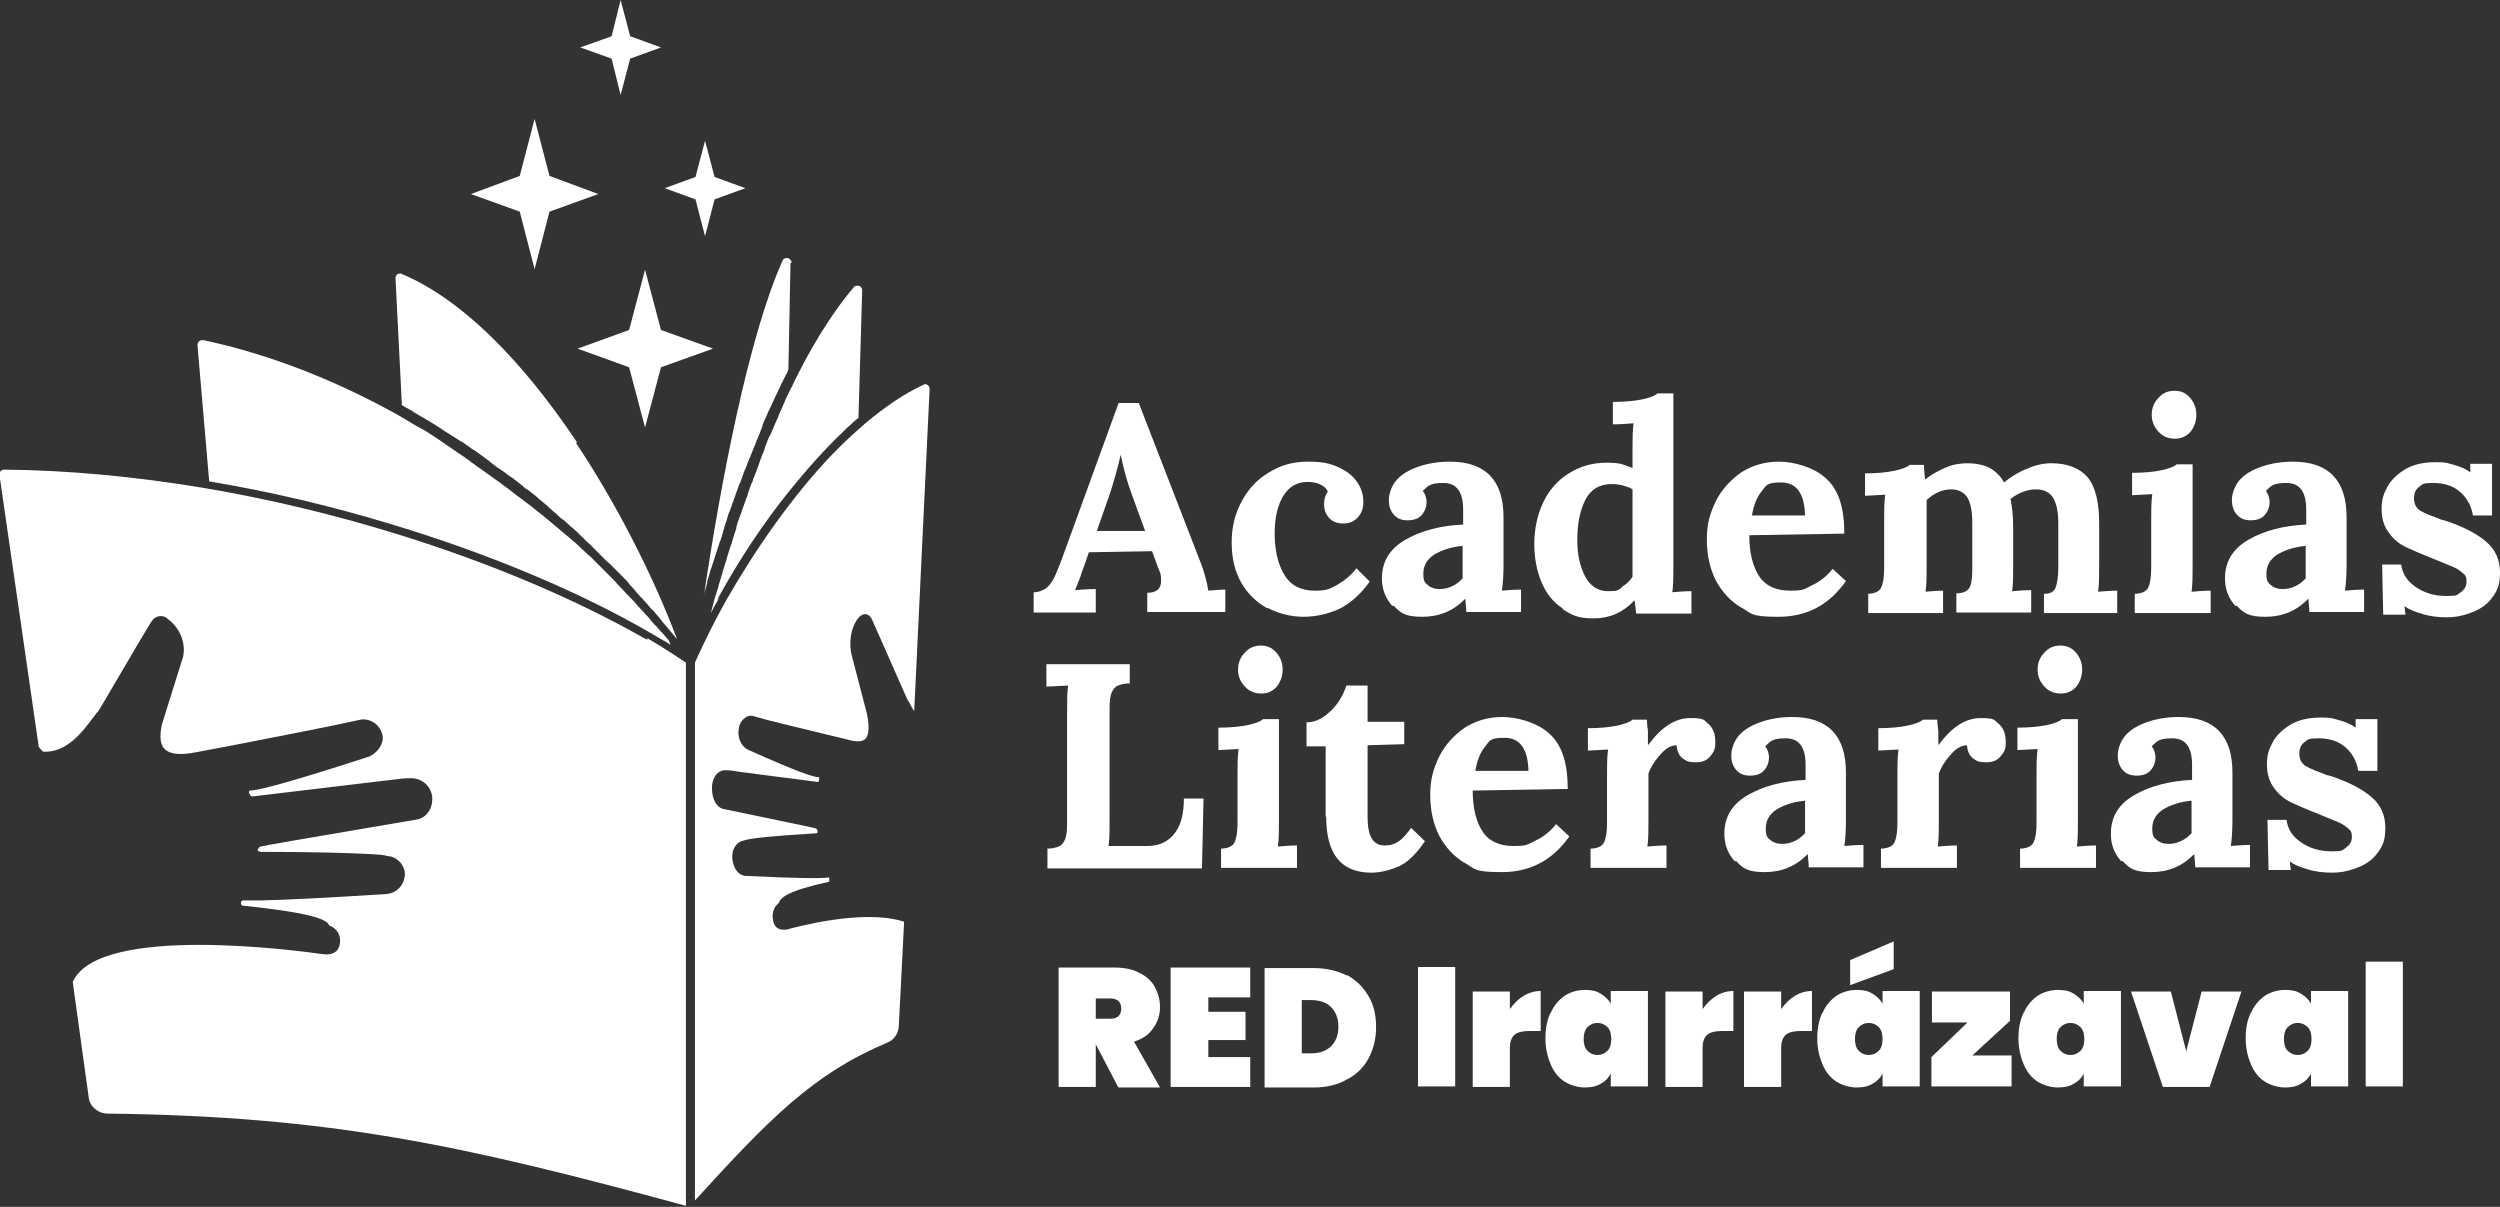 <svg width="116" height="56" viewBox="0 0 116 56" fill="none" xmlns="http://www.w3.org/2000/svg">
<rect x="0" y="0" width="116" height="56" fill="#333333" stroke="none"/>
<g clip-path="url(#clip0_8143_1488)">
<path d="M51.879 50.434L50.844 48.456V50.434H49.12V44.894H51.706C52.149 44.894 52.544 44.968 52.864 45.141C53.184 45.29 53.43 45.512 53.578 45.784C53.726 46.056 53.825 46.378 53.825 46.724C53.825 47.071 53.726 47.417 53.504 47.714C53.307 48.01 53.012 48.208 52.617 48.332L53.825 50.459H51.928L51.879 50.434ZM50.844 47.268H51.534C51.706 47.268 51.829 47.219 51.903 47.145C51.977 47.071 52.026 46.947 52.026 46.798C52.026 46.65 51.977 46.526 51.903 46.452C51.829 46.378 51.681 46.328 51.534 46.328H50.844V47.268Z" fill="white"/>
<path d="M56.066 46.254V46.947H57.791V48.258H56.066V49.049H58.012V50.434H54.317V44.894H58.012V46.279H56.066V46.254Z" fill="white"/>
<path d="M62.496 45.24C62.939 45.488 63.259 45.809 63.506 46.23C63.752 46.65 63.85 47.12 63.85 47.664C63.85 48.209 63.727 48.678 63.506 49.099C63.284 49.519 62.939 49.866 62.496 50.088C62.052 50.336 61.559 50.459 60.968 50.459H58.677V44.919H60.968C61.535 44.919 62.052 45.042 62.496 45.265V45.24ZM61.757 48.555C61.978 48.332 62.102 48.035 62.102 47.639C62.102 47.244 61.978 46.947 61.757 46.724C61.535 46.502 61.215 46.403 60.821 46.403H60.402V48.876H60.821C61.215 48.876 61.51 48.777 61.757 48.555Z" fill="white"/>
<path d="M67.521 44.869V50.41H65.796V44.869H67.521Z" fill="white"/>
<path d="M70.699 46.205C70.945 46.056 71.216 45.982 71.487 45.982V47.837H70.994C70.674 47.837 70.428 47.887 70.28 48.01C70.132 48.134 70.058 48.332 70.058 48.629V50.434H68.334V46.007H70.058V46.823C70.231 46.576 70.452 46.353 70.699 46.205Z" fill="white"/>
<path d="M71.955 46.996C72.103 46.65 72.325 46.403 72.595 46.205C72.866 46.032 73.187 45.933 73.531 45.933C73.876 45.933 74.073 45.982 74.27 46.106C74.468 46.23 74.64 46.378 74.739 46.576V45.982H76.463V50.41H74.739V49.816C74.64 50.014 74.468 50.187 74.27 50.286C74.073 50.41 73.827 50.459 73.531 50.459C73.236 50.459 72.866 50.36 72.595 50.187C72.325 50.014 72.103 49.742 71.955 49.396C71.807 49.05 71.709 48.654 71.709 48.184C71.709 47.714 71.782 47.318 71.955 46.972V46.996ZM74.591 47.664C74.468 47.541 74.32 47.466 74.123 47.466C73.926 47.466 73.778 47.541 73.655 47.664C73.531 47.788 73.482 47.986 73.482 48.209C73.482 48.431 73.531 48.629 73.655 48.753C73.778 48.876 73.926 48.95 74.123 48.95C74.32 48.95 74.468 48.876 74.591 48.753C74.714 48.629 74.763 48.431 74.763 48.209C74.763 47.986 74.714 47.788 74.591 47.664Z" fill="white"/>
<path d="M79.641 46.205C79.887 46.056 80.158 45.982 80.429 45.982V47.837H79.936C79.616 47.837 79.37 47.887 79.222 48.01C79.074 48.134 79 48.332 79 48.629V50.434H77.276V46.007H79V46.823C79.173 46.576 79.394 46.353 79.641 46.205Z" fill="white"/>
<path d="M83.287 46.205C83.533 46.056 83.804 45.982 84.075 45.982V47.837H83.582C83.262 47.837 83.016 47.887 82.868 48.01C82.72 48.134 82.646 48.332 82.646 48.629V50.434H80.922V46.007H82.646V46.823C82.818 46.576 83.04 46.353 83.287 46.205Z" fill="white"/>
<path d="M84.567 46.996C84.715 46.65 84.937 46.403 85.208 46.205C85.479 46.032 85.799 45.933 86.144 45.933C86.489 45.933 86.686 45.982 86.883 46.106C87.08 46.23 87.252 46.378 87.351 46.576V45.982H89.075V50.41H87.351V49.816C87.252 50.014 87.08 50.187 86.883 50.286C86.686 50.41 86.439 50.459 86.144 50.459C85.848 50.459 85.479 50.36 85.208 50.187C84.937 50.014 84.715 49.742 84.567 49.396C84.42 49.049 84.321 48.654 84.321 48.184C84.321 47.714 84.395 47.318 84.567 46.972V46.996ZM87.868 44.968L85.848 45.71V44.548L87.868 43.682V44.968ZM87.179 47.664C87.055 47.541 86.908 47.466 86.71 47.466C86.513 47.466 86.366 47.541 86.243 47.664C86.119 47.788 86.07 47.986 86.07 48.208C86.07 48.431 86.119 48.629 86.243 48.753C86.366 48.876 86.513 48.95 86.71 48.95C86.908 48.95 87.055 48.876 87.179 48.753C87.302 48.629 87.351 48.431 87.351 48.208C87.351 47.986 87.302 47.788 87.179 47.664Z" fill="white"/>
<path d="M91.514 48.975H93.337V50.41H89.617V49.05L91.292 47.442H89.642V46.007H93.263V47.367L91.514 48.975Z" fill="white"/>
<path d="M93.904 46.996C94.051 46.65 94.273 46.403 94.544 46.205C94.815 46.032 95.135 45.933 95.48 45.933C95.825 45.933 96.022 45.982 96.219 46.106C96.416 46.23 96.589 46.378 96.687 46.576V45.982H98.412V50.41H96.687V49.816C96.589 50.014 96.416 50.187 96.219 50.286C96.022 50.41 95.776 50.459 95.48 50.459C95.184 50.459 94.815 50.36 94.544 50.187C94.273 50.014 94.051 49.742 93.904 49.396C93.756 49.05 93.657 48.654 93.657 48.184C93.657 47.714 93.731 47.318 93.904 46.972V46.996ZM96.539 47.664C96.416 47.541 96.268 47.466 96.071 47.466C95.874 47.466 95.727 47.541 95.603 47.664C95.48 47.788 95.431 47.986 95.431 48.209C95.431 48.431 95.48 48.629 95.603 48.753C95.727 48.876 95.874 48.95 96.071 48.95C96.268 48.95 96.416 48.876 96.539 48.753C96.662 48.629 96.712 48.431 96.712 48.209C96.712 47.986 96.662 47.788 96.539 47.664Z" fill="white"/>
<path d="M101.441 48.777L102.156 46.007H104.003L102.525 50.435H100.358L98.879 46.007H100.727L101.441 48.777Z" fill="white"/>
<path d="M104.447 46.996C104.595 46.65 104.816 46.403 105.087 46.205C105.358 46.032 105.678 45.933 106.023 45.933C106.368 45.933 106.565 45.982 106.762 46.106C106.959 46.23 107.132 46.378 107.23 46.576V45.982H108.955V50.41H107.23V49.816C107.132 50.014 106.959 50.187 106.762 50.286C106.565 50.41 106.319 50.459 106.023 50.459C105.728 50.459 105.358 50.36 105.087 50.187C104.816 50.014 104.595 49.742 104.447 49.396C104.299 49.05 104.2 48.654 104.2 48.184C104.2 47.714 104.274 47.318 104.447 46.972V46.996ZM107.083 47.664C106.959 47.541 106.812 47.466 106.615 47.466C106.417 47.466 106.27 47.541 106.146 47.664C106.023 47.788 105.974 47.986 105.974 48.209C105.974 48.431 106.023 48.629 106.146 48.753C106.27 48.876 106.417 48.95 106.615 48.95C106.812 48.95 106.959 48.876 107.083 48.753C107.206 48.629 107.255 48.431 107.255 48.209C107.255 47.986 107.206 47.788 107.083 47.664Z" fill="white"/>
<path d="M111.492 44.622V50.41H109.768V44.622H111.492Z" fill="white"/>
<path d="M47.962 27.481C48.184 27.481 48.381 27.406 48.553 27.283C48.701 27.159 48.824 26.986 48.922 26.788C49.021 26.59 49.12 26.318 49.267 25.947L51.903 18.7H52.839L55.697 26.071C55.771 26.244 55.845 26.466 55.919 26.739C55.992 27.011 56.042 27.233 56.066 27.406C56.362 27.382 56.633 27.357 56.855 27.357V28.396H53.233V27.505C53.652 27.505 53.874 27.332 53.874 26.961C53.874 26.59 53.825 26.565 53.726 26.318L53.455 25.576L50.524 25.625L50.302 26.269C50.277 26.343 50.203 26.491 50.13 26.763C50.031 27.011 49.957 27.209 49.883 27.382C50.179 27.357 50.499 27.332 50.844 27.332V28.421H47.962V27.481ZM53.135 24.636L52.519 22.954C52.248 22.212 52.1 21.594 52.002 21.099C51.854 21.742 51.681 22.336 51.509 22.88L50.893 24.636H53.135Z" fill="white"/>
<path d="M58.801 28.223C58.308 27.951 57.889 27.555 57.594 27.035C57.298 26.516 57.15 25.898 57.15 25.18C57.15 24.463 57.298 23.869 57.594 23.3C57.889 22.732 58.308 22.262 58.85 21.94C59.392 21.594 59.983 21.421 60.673 21.421C61.362 21.421 61.683 21.495 62.077 21.668C62.471 21.841 62.767 22.064 62.964 22.361C63.161 22.633 63.259 22.954 63.259 23.276C63.259 23.597 63.185 23.795 63.013 23.993C62.84 24.191 62.619 24.29 62.323 24.29C62.028 24.29 61.806 24.191 61.658 24.018C61.51 23.845 61.436 23.647 61.436 23.399C61.436 23.152 61.486 23.004 61.609 22.806C61.535 22.633 61.387 22.534 61.215 22.459C61.042 22.385 60.845 22.361 60.673 22.361C60.205 22.361 59.835 22.558 59.564 22.979C59.293 23.399 59.145 23.993 59.145 24.76C59.145 25.527 59.293 26.17 59.589 26.665C59.885 27.159 60.352 27.407 60.993 27.407C61.633 27.407 61.707 27.308 62.052 27.134C62.397 26.937 62.693 26.689 62.939 26.368L63.555 26.986C63.111 27.604 62.619 28.025 62.102 28.272C61.584 28.495 61.042 28.619 60.476 28.619C59.909 28.619 59.318 28.47 58.801 28.198V28.223Z" fill="white"/>
<path d="M64.614 28.124C64.294 27.777 64.121 27.357 64.121 26.838C64.121 26.046 64.491 25.453 65.23 25.032C65.969 24.611 66.856 24.389 67.89 24.339V23.647C67.89 22.831 67.595 22.41 66.979 22.41C66.363 22.41 66.265 22.534 66.018 22.781C66.117 22.905 66.191 23.078 66.191 23.3C66.191 23.523 66.117 23.721 65.969 23.894C65.821 24.067 65.6 24.142 65.304 24.142C65.008 24.142 64.811 24.043 64.663 23.869C64.516 23.696 64.442 23.474 64.442 23.202C64.442 22.93 64.565 22.534 64.811 22.262C65.058 21.99 65.402 21.792 65.846 21.643C66.289 21.495 66.757 21.421 67.275 21.421C68.925 21.421 69.763 22.286 69.763 23.993V26.219C69.763 26.665 69.738 27.06 69.689 27.407C69.984 27.382 70.28 27.357 70.576 27.357V28.396H68.038C68.038 28.272 68.014 28.074 67.989 27.777C67.447 28.346 66.782 28.619 65.994 28.619C65.205 28.619 64.984 28.445 64.663 28.099L64.614 28.124ZM67.866 26.838V25.329C67.324 25.378 66.905 25.527 66.56 25.724C66.215 25.947 66.043 26.244 66.043 26.615C66.043 26.986 66.117 27.035 66.265 27.159C66.412 27.283 66.585 27.332 66.806 27.332C67.201 27.332 67.57 27.159 67.866 26.838Z" fill="white"/>
<path d="M72.497 28.223C72.078 27.951 71.758 27.555 71.536 27.036C71.315 26.516 71.191 25.922 71.191 25.23C71.191 24.537 71.339 23.869 71.61 23.301C71.881 22.732 72.275 22.286 72.793 21.965C73.31 21.643 73.876 21.47 74.542 21.47C75.207 21.47 75.281 21.544 75.749 21.718V20.827C75.749 20.382 75.749 19.986 75.798 19.64C75.502 19.665 75.182 19.689 74.837 19.689V18.65C75.404 18.65 75.872 18.601 76.217 18.527C76.561 18.453 76.808 18.354 76.906 18.255H77.645V26.294C77.645 26.739 77.645 27.134 77.596 27.481C77.892 27.456 78.187 27.431 78.483 27.431V28.47H75.921L75.847 27.852C75.305 28.421 74.689 28.693 73.95 28.693C73.211 28.693 72.94 28.544 72.522 28.272L72.497 28.223ZM75.256 27.233C75.453 27.11 75.626 26.961 75.749 26.764V22.707C75.65 22.633 75.502 22.583 75.33 22.534C75.157 22.484 74.96 22.46 74.788 22.46C74.221 22.46 73.803 22.707 73.556 23.202C73.31 23.696 73.187 24.29 73.187 25.032C73.187 25.774 73.31 26.244 73.532 26.714C73.778 27.184 74.123 27.431 74.615 27.431C75.108 27.431 75.059 27.382 75.256 27.258V27.233Z" fill="white"/>
<path d="M80.799 28.198C80.306 27.901 79.912 27.481 79.616 26.937C79.345 26.392 79.197 25.774 79.197 25.032C79.197 24.29 79.345 23.82 79.616 23.251C79.887 22.707 80.306 22.262 80.799 21.915C81.316 21.594 81.882 21.421 82.547 21.421C83.213 21.421 84.149 21.668 84.715 22.187C85.306 22.707 85.577 23.548 85.577 24.76L81.168 24.834C81.168 25.626 81.316 26.244 81.611 26.714C81.907 27.184 82.4 27.407 83.065 27.407C83.73 27.407 83.705 27.332 84.075 27.159C84.444 26.986 84.764 26.739 85.035 26.392L85.651 26.961C84.888 28.05 83.853 28.619 82.523 28.619C81.193 28.619 81.291 28.47 80.774 28.173L80.799 28.198ZM83.754 23.919C83.73 22.905 83.36 22.385 82.646 22.385C81.932 22.385 81.956 22.534 81.734 22.806C81.513 23.078 81.365 23.449 81.291 23.919H83.779H83.754Z" fill="white"/>
<path d="M86.612 27.555C86.957 27.555 87.179 27.456 87.277 27.283C87.376 27.085 87.425 26.788 87.425 26.368V24.092C87.425 23.696 87.425 23.3 87.474 22.954L86.538 23.004V21.965C87.105 21.965 87.573 21.915 87.918 21.841C88.262 21.767 88.509 21.668 88.607 21.569H89.272C89.272 21.569 89.272 21.816 89.322 22.237H89.346C89.617 22.014 89.938 21.841 90.282 21.693C90.627 21.544 90.972 21.495 91.317 21.495C91.662 21.495 92.056 21.569 92.327 21.718C92.598 21.866 92.82 22.088 92.992 22.385C93.312 22.113 93.682 21.891 94.076 21.742C94.47 21.569 94.84 21.495 95.184 21.495C95.924 21.495 96.49 21.718 96.86 22.138C97.229 22.583 97.401 23.3 97.401 24.29V26.269C97.401 26.714 97.401 27.11 97.352 27.456C97.648 27.431 97.944 27.407 98.239 27.407V28.445H94.84V27.555C95.135 27.555 95.308 27.456 95.382 27.258C95.456 27.06 95.505 26.763 95.505 26.343V24.265C95.505 23.696 95.406 23.3 95.234 23.053C95.061 22.806 94.79 22.707 94.445 22.707C94.101 22.707 93.657 22.855 93.288 23.152C93.362 23.523 93.411 23.944 93.411 24.438V26.244C93.411 26.689 93.411 27.085 93.362 27.431C93.657 27.407 93.953 27.382 94.248 27.382V28.421H90.775V27.53C91.095 27.53 91.292 27.431 91.391 27.258C91.49 27.06 91.514 26.763 91.514 26.343V24.241C91.514 23.672 91.416 23.276 91.268 23.053C91.095 22.831 90.874 22.707 90.529 22.707C90.135 22.707 89.74 22.88 89.396 23.202V26.269C89.396 26.714 89.396 27.11 89.346 27.456C89.642 27.431 89.913 27.407 90.159 27.407V28.445H86.686V27.555H86.612Z" fill="white"/>
<path d="M99.003 27.555C99.348 27.555 99.569 27.456 99.668 27.283C99.766 27.085 99.816 26.788 99.816 26.368V24.117C99.816 23.696 99.816 23.3 99.865 22.929L98.929 22.979V21.94C99.495 21.94 99.963 21.891 100.308 21.816C100.653 21.742 100.9 21.643 100.998 21.544H101.737V26.269C101.737 26.714 101.737 27.11 101.688 27.456C101.983 27.431 102.279 27.407 102.575 27.407V28.445H99.052V27.555H99.003ZM100.136 20.011C99.939 19.788 99.84 19.541 99.84 19.244C99.84 18.947 99.939 18.675 100.161 18.452C100.358 18.23 100.604 18.131 100.9 18.131C101.195 18.131 101.417 18.23 101.614 18.452C101.811 18.675 101.91 18.947 101.91 19.244C101.91 19.541 101.811 19.813 101.639 20.035C101.466 20.233 101.22 20.357 100.924 20.357C100.629 20.357 100.358 20.258 100.161 20.035L100.136 20.011Z" fill="white"/>
<path d="M103.732 28.124C103.412 27.777 103.24 27.357 103.24 26.838C103.24 26.046 103.609 25.453 104.348 25.032C105.087 24.611 105.974 24.389 107.009 24.339V23.647C107.009 22.831 106.713 22.41 106.097 22.41C105.481 22.41 105.383 22.534 105.137 22.781C105.235 22.905 105.309 23.078 105.309 23.3C105.309 23.523 105.235 23.721 105.087 23.894C104.939 24.067 104.718 24.142 104.422 24.142C104.127 24.142 103.929 24.043 103.782 23.869C103.634 23.696 103.56 23.474 103.56 23.202C103.56 22.93 103.683 22.534 103.929 22.262C104.176 21.99 104.521 21.792 104.964 21.643C105.408 21.495 105.876 21.421 106.393 21.421C108.043 21.421 108.881 22.286 108.881 23.993V26.219C108.881 26.665 108.856 27.06 108.807 27.407C109.103 27.382 109.398 27.357 109.694 27.357V28.396H107.156C107.156 28.272 107.132 28.074 107.107 27.777C106.565 28.346 105.9 28.619 105.112 28.619C104.324 28.619 104.102 28.445 103.782 28.099L103.732 28.124ZM106.984 26.838V25.329C106.442 25.378 106.023 25.527 105.678 25.724C105.334 25.947 105.161 26.244 105.161 26.615C105.161 26.986 105.235 27.035 105.383 27.159C105.531 27.283 105.703 27.332 105.925 27.332C106.319 27.332 106.688 27.159 106.984 26.838Z" fill="white"/>
<path d="M112.428 28.495C112.059 28.396 111.763 28.272 111.566 28.124L111.615 28.52H110.581L110.531 26.194H111.418C111.467 26.615 111.689 26.961 112.083 27.233C112.477 27.505 112.945 27.654 113.512 27.654C114.079 27.654 113.98 27.604 114.177 27.481C114.35 27.357 114.448 27.209 114.448 26.986C114.448 26.763 114.399 26.689 114.276 26.59C114.152 26.491 114.029 26.392 113.857 26.318C113.684 26.244 113.364 26.12 112.896 25.922C112.33 25.7 111.886 25.502 111.615 25.378C111.32 25.23 111.073 25.032 110.852 24.735C110.63 24.438 110.507 24.092 110.507 23.622C110.507 23.152 110.605 22.905 110.778 22.583C110.95 22.262 111.246 21.989 111.615 21.767C111.985 21.544 112.477 21.445 113.019 21.445C113.561 21.445 113.561 21.495 113.857 21.569C114.153 21.643 114.423 21.767 114.621 21.915V21.52H115.631V23.919H114.744C114.67 23.449 114.448 23.078 114.128 22.806C113.808 22.534 113.389 22.41 112.896 22.41C112.404 22.41 112.428 22.459 112.256 22.583C112.083 22.707 112.009 22.88 112.009 23.127C112.009 23.375 112.108 23.573 112.305 23.696C112.502 23.82 112.847 23.944 113.29 24.117C113.34 24.117 113.463 24.166 113.635 24.216C114.399 24.488 114.99 24.809 115.384 25.156C115.803 25.527 116 25.997 116 26.566C116 27.134 115.877 27.406 115.655 27.703C115.433 28.025 115.113 28.247 114.744 28.396C114.374 28.544 113.98 28.643 113.537 28.643C113.093 28.643 112.773 28.594 112.404 28.495H112.428Z" fill="white"/>
<path d="M48.578 39.378C48.824 39.378 48.996 39.329 49.12 39.279C49.243 39.23 49.341 39.131 49.415 38.958C49.489 38.785 49.514 38.537 49.514 38.191V33.021C49.514 32.526 49.514 32.106 49.563 31.809L48.553 31.859V30.82H52.42V31.71C52.174 31.71 52.002 31.76 51.879 31.809C51.755 31.859 51.657 31.958 51.583 32.131C51.509 32.304 51.484 32.551 51.484 32.898V38.067C51.484 38.562 51.484 38.958 51.435 39.255H53.233C53.775 39.255 54.194 39.057 54.49 38.685C54.785 38.315 54.933 37.77 54.933 37.053H55.844L55.771 40.293H48.602V39.403L48.578 39.378Z" fill="white"/>
<path d="M56.608 39.378C56.953 39.378 57.175 39.279 57.273 39.106C57.372 38.908 57.421 38.611 57.421 38.191V35.94C57.421 35.52 57.421 35.124 57.47 34.753L56.534 34.802V33.763C57.101 33.763 57.569 33.714 57.914 33.64C58.259 33.565 58.505 33.467 58.603 33.367H59.343V38.092C59.343 38.537 59.343 38.933 59.293 39.279C59.589 39.255 59.885 39.23 60.18 39.23V40.269H56.657V39.378H56.608ZM57.741 31.834C57.544 31.611 57.446 31.364 57.446 31.067C57.446 30.77 57.544 30.498 57.766 30.276C57.963 30.053 58.209 29.954 58.505 29.954C58.801 29.954 59.022 30.053 59.219 30.276C59.416 30.498 59.515 30.77 59.515 31.067C59.515 31.364 59.416 31.636 59.244 31.859C59.072 32.057 58.825 32.18 58.53 32.18C58.234 32.18 57.963 32.081 57.766 31.859L57.741 31.834Z" fill="white"/>
<path d="M61.51 37.894V34.629C61.535 34.629 60.623 34.629 60.623 34.629V33.516C60.919 33.516 61.19 33.417 61.436 33.244C61.683 33.071 61.904 32.848 62.102 32.576C62.274 32.304 62.397 32.057 62.471 31.809H63.456V33.491H65.156V34.53L63.456 34.58V37.919C63.456 38.785 63.703 39.23 64.245 39.23C64.787 39.23 65.082 38.958 65.476 38.414L66.117 39.032C65.698 39.65 65.279 40.046 64.861 40.219C64.442 40.392 64.023 40.491 63.629 40.491C62.225 40.491 61.535 39.626 61.535 37.894H61.51Z" fill="white"/>
<path d="M67.964 40.046C67.472 39.749 67.078 39.329 66.782 38.785C66.511 38.24 66.363 37.622 66.363 36.88C66.363 36.138 66.511 35.668 66.782 35.099C67.053 34.555 67.472 34.109 67.964 33.763C68.482 33.442 69.048 33.269 69.713 33.269C70.379 33.269 71.314 33.516 71.881 34.035C72.472 34.555 72.743 35.396 72.743 36.608L68.334 36.682C68.334 37.474 68.482 38.092 68.777 38.562C69.073 39.032 69.566 39.254 70.231 39.254C70.896 39.254 70.871 39.18 71.241 39.007C71.61 38.834 71.93 38.587 72.201 38.24L72.817 38.809C72.053 39.898 71.019 40.466 69.689 40.466C68.359 40.466 68.457 40.318 67.94 40.021L67.964 40.046ZM70.92 35.767C70.896 34.753 70.526 34.233 69.812 34.233C69.097 34.233 69.122 34.382 68.9 34.654C68.679 34.926 68.531 35.297 68.457 35.767H70.945H70.92Z" fill="white"/>
<path d="M73.753 39.378C74.098 39.378 74.32 39.279 74.418 39.106C74.517 38.908 74.566 38.611 74.566 38.191V35.915C74.566 35.52 74.566 35.124 74.615 34.778L73.679 34.827V33.788C74.246 33.788 74.714 33.739 75.059 33.664C75.404 33.59 75.65 33.491 75.749 33.392H76.414C76.414 33.516 76.438 33.714 76.463 33.912C76.463 34.134 76.463 34.332 76.463 34.555H76.488C77.103 33.714 77.744 33.318 78.434 33.318C79.123 33.318 79.049 33.417 79.271 33.59C79.493 33.788 79.591 34.06 79.591 34.431C79.591 34.802 79.517 34.876 79.37 35.074C79.222 35.272 79 35.371 78.68 35.371C78.36 35.371 78.261 35.322 78.089 35.198C77.916 35.074 77.818 34.876 77.793 34.58C77.547 34.58 77.276 34.728 77.029 35.025C76.758 35.322 76.586 35.618 76.488 35.891V38.092C76.488 38.537 76.488 38.933 76.438 39.279C76.734 39.255 77.029 39.23 77.325 39.23V40.269H73.802V39.378H73.753Z" fill="white"/>
<path d="M80.503 39.972C80.183 39.625 80.01 39.205 80.01 38.685C80.01 37.894 80.38 37.3 81.119 36.88C81.858 36.459 82.745 36.237 83.779 36.187V35.495C83.779 34.678 83.484 34.258 82.868 34.258C82.252 34.258 82.153 34.382 81.907 34.629C82.006 34.753 82.079 34.926 82.079 35.148C82.079 35.371 82.006 35.569 81.858 35.742C81.71 35.915 81.488 35.989 81.193 35.989C80.897 35.989 80.7 35.891 80.552 35.717C80.404 35.544 80.331 35.322 80.331 35.05C80.331 34.777 80.454 34.382 80.7 34.109C80.946 33.837 81.291 33.64 81.735 33.491C82.178 33.343 82.646 33.269 83.163 33.269C84.814 33.269 85.651 34.134 85.651 35.841V38.067C85.651 38.512 85.627 38.908 85.578 39.254C85.873 39.23 86.169 39.205 86.464 39.205V40.244H83.927C83.927 40.12 83.902 39.922 83.878 39.625C83.336 40.194 82.671 40.466 81.882 40.466C81.094 40.466 80.872 40.293 80.552 39.947L80.503 39.972ZM83.755 38.661V37.152C83.213 37.201 82.794 37.35 82.449 37.548C82.104 37.77 81.932 38.067 81.932 38.438C81.932 38.809 82.006 38.859 82.153 38.982C82.301 39.106 82.474 39.156 82.695 39.156C83.09 39.156 83.459 38.982 83.755 38.661Z" fill="white"/>
<path d="M87.228 39.378C87.573 39.378 87.794 39.279 87.893 39.106C87.992 38.908 88.041 38.611 88.041 38.191V35.915C88.041 35.52 88.041 35.124 88.09 34.778L87.154 34.827V33.788C87.721 33.788 88.189 33.739 88.533 33.664C88.878 33.59 89.125 33.491 89.223 33.392H89.888C89.888 33.516 89.913 33.714 89.938 33.912C89.938 34.134 89.938 34.332 89.938 34.555H89.962C90.578 33.714 91.219 33.318 91.908 33.318C92.598 33.318 92.524 33.417 92.746 33.59C92.968 33.788 93.066 34.06 93.066 34.431C93.066 34.802 92.992 34.876 92.844 35.074C92.697 35.272 92.475 35.371 92.155 35.371C91.834 35.371 91.736 35.322 91.563 35.198C91.391 35.074 91.292 34.876 91.268 34.58C91.021 34.58 90.75 34.728 90.504 35.025C90.233 35.322 90.061 35.618 89.962 35.891V38.092C89.962 38.537 89.962 38.933 89.913 39.279C90.209 39.255 90.504 39.23 90.8 39.23V40.269H87.277V39.378H87.228Z" fill="white"/>
<path d="M93.682 39.378C94.027 39.378 94.249 39.279 94.347 39.106C94.446 38.908 94.495 38.611 94.495 38.191V35.94C94.495 35.52 94.495 35.124 94.544 34.753L93.608 34.802V33.763C94.175 33.763 94.643 33.714 94.987 33.64C95.332 33.565 95.579 33.467 95.677 33.367H96.416V38.092C96.416 38.537 96.416 38.933 96.367 39.279C96.663 39.255 96.958 39.23 97.254 39.23V40.269H93.731V39.378H93.682ZM94.84 31.834C94.643 31.611 94.544 31.364 94.544 31.067C94.544 30.77 94.643 30.498 94.864 30.276C95.061 30.053 95.308 29.954 95.603 29.954C95.899 29.954 96.121 30.053 96.318 30.276C96.515 30.498 96.613 30.77 96.613 31.067C96.613 31.364 96.515 31.636 96.342 31.859C96.17 32.057 95.924 32.18 95.628 32.18C95.332 32.18 95.061 32.081 94.864 31.859L94.84 31.834Z" fill="white"/>
<path d="M98.436 39.972C98.116 39.625 97.944 39.205 97.944 38.685C97.944 37.894 98.313 37.3 99.052 36.88C99.791 36.459 100.678 36.237 101.712 36.187V35.495C101.712 34.678 101.417 34.258 100.801 34.258C100.185 34.258 100.087 34.382 99.84 34.629C99.939 34.753 100.013 34.926 100.013 35.148C100.013 35.371 99.939 35.569 99.791 35.742C99.643 35.915 99.421 35.989 99.126 35.989C98.83 35.989 98.633 35.891 98.485 35.717C98.338 35.544 98.264 35.322 98.264 35.05C98.264 34.777 98.387 34.382 98.633 34.109C98.88 33.837 99.224 33.64 99.668 33.491C100.111 33.343 100.579 33.269 101.097 33.269C102.747 33.269 103.585 34.134 103.585 35.841V38.067C103.585 38.512 103.56 38.908 103.511 39.254C103.806 39.23 104.102 39.205 104.398 39.205V40.244H101.86C101.86 40.12 101.836 39.922 101.811 39.625C101.269 40.194 100.604 40.466 99.816 40.466C99.027 40.466 98.806 40.293 98.485 39.947L98.436 39.972ZM101.688 38.661V37.152C101.146 37.201 100.727 37.35 100.382 37.548C100.037 37.77 99.865 38.067 99.865 38.438C99.865 38.809 99.939 38.859 100.087 38.982C100.234 39.106 100.407 39.156 100.629 39.156C101.023 39.156 101.392 38.982 101.688 38.661Z" fill="white"/>
<path d="M107.107 40.343C106.738 40.244 106.442 40.12 106.245 39.972L106.294 40.368H105.26L105.21 38.043H106.097C106.147 38.463 106.368 38.809 106.762 39.081C107.156 39.353 107.625 39.502 108.191 39.502C108.758 39.502 108.659 39.453 108.856 39.329C109.029 39.205 109.127 39.057 109.127 38.834C109.127 38.611 109.078 38.537 108.955 38.438C108.832 38.339 108.708 38.24 108.536 38.166C108.364 38.092 108.043 37.968 107.575 37.77C107.009 37.548 106.565 37.35 106.294 37.226C105.999 37.078 105.752 36.88 105.531 36.583C105.309 36.286 105.186 35.94 105.186 35.47C105.186 35 105.284 34.753 105.457 34.431C105.629 34.11 105.925 33.838 106.294 33.615C106.664 33.392 107.156 33.294 107.698 33.294C108.24 33.294 108.24 33.343 108.536 33.417C108.832 33.491 109.103 33.615 109.3 33.763V33.368H110.31V35.767H109.423C109.349 35.297 109.127 34.926 108.807 34.654C108.487 34.382 108.068 34.258 107.575 34.258C107.083 34.258 107.107 34.308 106.935 34.431C106.762 34.555 106.688 34.728 106.688 34.975C106.688 35.223 106.787 35.421 106.984 35.544C107.181 35.668 107.526 35.792 107.969 35.965C108.019 35.965 108.142 36.014 108.314 36.064C109.078 36.336 109.669 36.657 110.063 37.004C110.482 37.375 110.679 37.845 110.679 38.414C110.679 38.983 110.556 39.255 110.334 39.551C110.113 39.873 109.792 40.096 109.423 40.244C109.053 40.392 108.659 40.491 108.216 40.491C107.772 40.491 107.452 40.442 107.083 40.343H107.107Z" fill="white"/>
<path d="M32.245 30.795V55.703C35.694 51.919 37.739 49.816 41.163 48.382C41.483 48.258 41.705 47.936 41.705 47.59L41.951 42.767C40.03 42.148 36.852 43.039 36.483 43.138C36.483 43.138 36.458 43.138 36.433 43.138C36.064 43.163 35.941 42.965 35.891 42.791C35.817 42.544 35.842 42.247 35.99 42.05C36.039 42 36.064 41.95 36.138 41.901C36.212 41.654 36.532 41.332 38.478 40.912C38.478 40.887 38.478 40.813 38.478 40.763C38.478 40.739 38.478 40.714 38.453 40.714C38.084 40.763 37.148 40.763 34.561 40.64C34.265 40.59 34.068 40.343 33.995 39.947C33.945 39.675 33.995 39.403 34.142 39.23C34.241 39.106 34.339 39.032 34.487 39.007C34.758 38.908 35.522 38.809 37.911 38.661C37.911 38.661 37.936 38.611 37.936 38.587C37.936 38.512 37.887 38.463 37.862 38.438C37.69 38.389 36.926 38.24 33.625 37.548C33.255 37.498 33.034 37.102 33.034 36.558C33.034 36.286 33.132 36.014 33.305 35.866C33.428 35.767 33.576 35.717 33.699 35.742C33.724 35.742 33.773 35.742 33.797 35.742C33.896 35.742 34.044 35.767 34.339 35.816C35.054 35.915 36.285 36.064 37.985 36.286C37.985 36.286 37.985 36.286 37.985 36.261C37.985 36.237 37.985 36.212 38.01 36.187C38.01 36.138 38.01 36.088 38.01 36.064C37.739 36.064 37 35.816 34.684 34.777C34.364 34.604 34.191 34.159 34.29 33.763C34.315 33.565 34.438 33.392 34.586 33.293C34.684 33.219 34.807 33.194 34.931 33.219C35.645 33.442 37.492 33.862 38.576 34.134C39.069 34.258 39.414 34.332 39.488 34.357C39.808 34.431 40.03 34.406 40.153 34.283C40.276 34.159 40.375 33.862 40.227 33.12L39.537 30.474C39.365 29.88 39.463 29.113 39.833 28.668C39.956 28.519 40.079 28.495 40.153 28.495C40.227 28.495 40.35 28.544 40.449 28.717L42.099 32.452C42.148 32.526 42.197 32.601 42.247 32.7C42.296 32.799 42.345 32.898 42.419 32.996L43.134 18.056C43.134 17.982 43.109 17.908 43.035 17.859C43.01 17.859 42.937 17.785 42.838 17.859C41.926 18.279 41.04 18.898 40.153 19.64C39.759 19.986 39.365 20.332 38.971 20.728C38.897 20.802 38.823 20.876 38.749 20.951C38.7 21 38.675 21.025 38.626 21.074C36.803 22.979 35.103 25.403 33.724 27.802C33.182 28.767 32.689 29.756 32.245 30.746V30.795Z" fill="white"/>
<path d="M30.029 29.682C29.979 29.657 29.93 29.633 29.881 29.608C26.752 27.827 22.86 26.17 18.672 24.859C15.593 23.894 12.489 23.152 9.41 22.633C6.257 22.113 3.153 21.816 0.197 21.791C0.123 21.791 0.074 21.816 0.025 21.866C-0.025 21.915 -0.049 21.989 -0.025 22.039L1.798 34.654C1.872 34.753 1.946 34.827 1.995 34.876C3.104 34.95 3.843 33.936 4.36 33.244C4.434 33.145 4.508 33.046 4.582 32.972C5.814 30.894 6.405 29.855 6.725 29.336C6.897 29.039 6.996 28.89 7.045 28.816C7.144 28.668 7.267 28.618 7.365 28.594C7.513 28.569 7.661 28.594 7.784 28.717C8.425 29.187 8.696 30.028 8.425 30.696C7.636 33.194 7.538 33.565 7.513 33.615C7.39 34.159 7.439 34.555 7.636 34.753C7.883 35 8.351 35.05 9.114 34.901C9.262 34.876 9.903 34.753 10.814 34.58C12.711 34.209 15.544 33.664 16.726 33.392C17.12 33.318 17.539 33.565 17.687 33.936C17.785 34.134 17.785 34.357 17.687 34.555C17.588 34.777 17.391 34.975 17.145 35.099C12.957 36.459 11.898 36.682 11.602 36.682C11.602 36.682 11.578 36.682 11.553 36.707C11.553 36.707 11.553 36.756 11.553 36.781C11.553 36.83 11.602 36.855 11.602 36.88C11.602 36.929 11.676 36.954 11.726 36.954C14.632 36.608 16.702 36.36 17.933 36.212C18.426 36.163 18.697 36.113 18.845 36.113C18.894 36.113 18.943 36.113 18.993 36.113C19.239 36.088 19.485 36.163 19.682 36.311C19.879 36.459 20.003 36.682 20.052 36.929C20.076 37.201 20.027 37.474 19.879 37.671C19.732 37.894 19.51 38.018 19.239 38.042C13.401 39.032 12.292 39.23 12.095 39.279C12.046 39.279 11.997 39.353 11.947 39.428C11.947 39.477 12.021 39.526 12.12 39.526C14.46 39.526 16.135 39.576 17.096 39.625C17.613 39.65 17.859 39.675 17.983 39.724C18.229 39.724 18.451 39.873 18.598 40.046C18.746 40.244 18.82 40.466 18.771 40.714C18.697 41.134 18.377 41.431 17.958 41.481C15.248 41.654 13.327 41.753 12.218 41.777C11.701 41.777 11.43 41.777 11.282 41.777C11.208 41.802 11.159 41.852 11.184 41.926C11.184 41.975 11.233 42.025 11.282 42.025C14.879 42.396 15.199 42.742 15.273 42.94C15.421 42.989 15.544 43.088 15.642 43.212C15.79 43.41 15.815 43.682 15.741 43.905C15.618 44.3 15.199 44.3 15.027 44.276C15.027 44.276 15.027 44.276 15.002 44.276C13.943 44.127 4.582 42.841 3.375 45.562L4.114 50.905C4.163 51.35 4.557 51.671 5.001 51.671C15.371 51.795 21.456 53.131 31.827 55.95V30.746C31.309 30.399 30.743 30.028 30.152 29.682C30.127 29.682 30.078 29.633 30.053 29.608L30.029 29.682Z" fill="white"/>
<path d="M31.038 29.732C31.014 29.682 30.965 29.633 30.94 29.608C30.891 29.558 30.841 29.484 30.792 29.435C30.743 29.385 30.718 29.336 30.669 29.311C30.62 29.262 30.57 29.187 30.521 29.138C30.472 29.088 30.447 29.039 30.398 29.014C30.349 28.94 30.275 28.89 30.226 28.816C30.201 28.767 30.152 28.742 30.127 28.693C30.053 28.594 29.954 28.52 29.881 28.421C29.881 28.421 29.856 28.371 29.831 28.371C29.733 28.272 29.634 28.148 29.536 28.05C29.511 28 29.462 27.975 29.437 27.926C29.363 27.852 29.289 27.777 29.215 27.703C29.166 27.654 29.142 27.604 29.092 27.58C29.018 27.505 28.969 27.431 28.895 27.357C28.846 27.308 28.797 27.258 28.747 27.209C28.674 27.134 28.6 27.06 28.55 26.986C28.501 26.936 28.452 26.887 28.403 26.837C28.329 26.763 28.255 26.689 28.181 26.615C28.132 26.566 28.082 26.516 28.033 26.466C27.959 26.392 27.885 26.318 27.811 26.244C27.762 26.194 27.713 26.145 27.664 26.096C27.59 26.021 27.491 25.922 27.417 25.848C27.368 25.799 27.319 25.774 27.27 25.724C27.146 25.601 27.023 25.502 26.9 25.378C26.9 25.378 26.9 25.378 26.875 25.353C26.752 25.23 26.604 25.106 26.456 24.982C26.407 24.933 26.358 24.908 26.309 24.859C26.21 24.785 26.112 24.686 26.013 24.611C25.964 24.562 25.89 24.512 25.841 24.463C25.742 24.389 25.668 24.315 25.57 24.24C25.52 24.191 25.447 24.141 25.397 24.092C25.299 24.018 25.225 23.944 25.126 23.869C25.052 23.82 25.003 23.77 24.929 23.721C24.831 23.647 24.757 23.573 24.658 23.498C24.584 23.449 24.535 23.399 24.461 23.35C24.363 23.276 24.264 23.201 24.166 23.127C24.092 23.078 24.042 23.028 23.968 22.979C23.87 22.905 23.747 22.806 23.648 22.732C23.599 22.682 23.55 22.657 23.476 22.608C23.328 22.484 23.156 22.36 23.008 22.262C22.835 22.138 22.663 22.014 22.491 21.89C22.441 21.841 22.367 21.816 22.318 21.767C22.195 21.693 22.072 21.594 21.973 21.52C21.899 21.47 21.825 21.421 21.776 21.371C21.678 21.297 21.554 21.223 21.456 21.148C21.382 21.099 21.308 21.05 21.234 21C21.136 20.926 21.012 20.852 20.914 20.777C20.84 20.728 20.766 20.678 20.692 20.629C20.594 20.555 20.471 20.481 20.372 20.406C20.298 20.357 20.224 20.308 20.15 20.258C20.027 20.184 19.929 20.11 19.805 20.035C19.732 19.986 19.658 19.936 19.584 19.912C19.461 19.837 19.313 19.763 19.19 19.689C19.116 19.64 19.066 19.615 18.992 19.566C18.796 19.442 18.598 19.343 18.401 19.219C15.445 17.587 12.44 16.424 9.435 15.781C9.361 15.781 9.312 15.781 9.238 15.831C9.188 15.88 9.164 15.954 9.164 16.028L9.706 22.336C12.514 22.806 15.371 23.474 18.204 24.339C22.786 25.724 26.998 27.505 30.299 29.435C30.57 29.608 30.866 29.756 31.137 29.929C31.137 29.929 31.088 29.88 31.088 29.855L31.038 29.732Z" fill="white"/>
<path d="M26.777 20.53C24.929 17.76 21.998 14.124 18.648 12.714C18.549 12.664 18.475 12.714 18.451 12.714C18.377 12.763 18.352 12.837 18.352 12.912L18.648 18.799C18.771 18.873 18.894 18.947 19.042 19.021C19.091 19.046 19.14 19.071 19.19 19.12C19.387 19.244 19.584 19.343 19.781 19.466C19.83 19.491 19.904 19.541 19.953 19.565C20.076 19.64 20.224 19.738 20.347 19.813C20.421 19.862 20.495 19.912 20.569 19.961C20.692 20.035 20.791 20.11 20.914 20.184C20.988 20.233 21.062 20.283 21.16 20.332C21.259 20.406 21.382 20.48 21.48 20.53C21.554 20.579 21.628 20.629 21.727 20.703C21.825 20.777 21.924 20.852 22.023 20.901C22.096 20.951 22.17 21 22.269 21.074C22.367 21.148 22.466 21.223 22.564 21.297C22.638 21.346 22.712 21.396 22.786 21.47C22.885 21.544 22.983 21.618 23.082 21.693C23.156 21.742 23.23 21.791 23.303 21.841C23.427 21.915 23.525 22.014 23.648 22.088C23.698 22.138 23.771 22.163 23.821 22.212C23.993 22.336 24.141 22.459 24.289 22.583C24.338 22.633 24.387 22.682 24.461 22.707C24.56 22.781 24.683 22.88 24.781 22.954C24.855 23.003 24.905 23.053 24.979 23.127C25.077 23.201 25.151 23.276 25.25 23.35C25.323 23.399 25.397 23.474 25.447 23.523C25.52 23.597 25.619 23.671 25.693 23.746C25.767 23.795 25.841 23.869 25.89 23.919C25.964 23.993 26.038 24.067 26.136 24.117C26.21 24.166 26.259 24.24 26.333 24.29C26.407 24.364 26.481 24.438 26.555 24.488C26.629 24.537 26.678 24.611 26.752 24.661C26.826 24.735 26.9 24.809 26.974 24.883C27.023 24.933 27.097 24.982 27.146 25.056C27.22 25.131 27.319 25.205 27.393 25.279C27.442 25.329 27.491 25.378 27.54 25.427C27.664 25.551 27.787 25.675 27.91 25.799C27.959 25.848 28.009 25.898 28.058 25.947C28.132 26.021 28.206 26.095 28.304 26.17C28.353 26.219 28.403 26.268 28.477 26.343C28.55 26.417 28.624 26.491 28.674 26.541C28.723 26.59 28.772 26.64 28.846 26.714C28.92 26.788 28.969 26.837 29.043 26.912C29.092 26.961 29.142 27.011 29.191 27.085C29.24 27.159 29.314 27.209 29.363 27.283C29.413 27.332 29.462 27.382 29.511 27.456C29.56 27.53 29.634 27.579 29.683 27.654C29.733 27.703 29.782 27.753 29.831 27.802C29.881 27.876 29.954 27.926 30.004 28C30.053 28.049 30.102 28.099 30.127 28.148C30.201 28.223 30.25 28.297 30.324 28.346C30.349 28.396 30.398 28.421 30.423 28.47C30.521 28.569 30.62 28.693 30.694 28.791C30.718 28.816 30.743 28.866 30.767 28.89C30.841 28.965 30.891 29.039 30.965 29.113C30.989 29.163 31.038 29.187 31.063 29.237C31.112 29.286 31.162 29.36 31.211 29.41C31.235 29.459 31.285 29.484 31.309 29.534C31.334 29.558 31.359 29.608 31.408 29.633C30.275 26.64 28.575 23.325 26.727 20.555L26.777 20.53Z" fill="white"/>
<path d="M33.255 27.852C33.255 27.852 33.28 27.802 33.305 27.777C33.354 27.703 33.379 27.629 33.428 27.555C34.364 25.873 35.448 24.24 36.606 22.806C37.443 21.767 38.281 20.827 39.143 20.011C39.143 20.011 39.143 20.011 39.168 19.986C39.266 19.887 39.365 19.788 39.488 19.689C39.562 19.615 39.636 19.541 39.734 19.466C39.759 19.442 39.808 19.417 39.833 19.392L40.005 13.481C40.005 13.332 39.907 13.283 39.857 13.258C39.857 13.258 39.808 13.258 39.783 13.258C39.759 13.258 39.66 13.258 39.611 13.332C38.773 14.322 37.911 15.633 37.074 17.265C36.975 17.463 36.877 17.661 36.778 17.859C36.778 17.908 36.729 17.958 36.704 18.007C36.606 18.205 36.507 18.403 36.409 18.625C36.409 18.675 36.384 18.7 36.359 18.749C36.285 18.947 36.187 19.12 36.113 19.318C36.113 19.368 36.088 19.392 36.064 19.442C35.965 19.64 35.891 19.862 35.793 20.06C35.793 20.11 35.743 20.159 35.719 20.209C35.62 20.407 35.546 20.629 35.472 20.827C35.472 20.827 35.472 20.827 35.472 20.852C35.374 21.074 35.3 21.297 35.226 21.495C35.226 21.544 35.177 21.594 35.177 21.643C35.103 21.866 35.005 22.064 34.931 22.286C34.931 22.336 34.906 22.36 34.881 22.41C34.807 22.608 34.733 22.781 34.684 22.979C34.684 23.028 34.66 23.053 34.635 23.103C34.561 23.325 34.487 23.523 34.413 23.721C34.413 23.77 34.389 23.82 34.364 23.869C34.29 24.067 34.216 24.265 34.167 24.463C34.167 24.463 34.167 24.488 34.167 24.512C34.093 24.735 34.019 24.933 33.97 25.131C33.97 25.18 33.945 25.23 33.921 25.279C33.847 25.477 33.797 25.675 33.724 25.898C33.724 25.922 33.724 25.947 33.699 25.997C33.65 26.17 33.576 26.368 33.526 26.541C33.526 26.566 33.526 26.615 33.502 26.64C33.453 26.838 33.379 27.035 33.329 27.209C33.329 27.258 33.329 27.283 33.305 27.308C33.255 27.505 33.182 27.679 33.132 27.876C33.083 28.074 33.034 28.247 32.984 28.445C33.108 28.198 33.231 27.975 33.379 27.728L33.255 27.852Z" fill="white"/>
<path d="M36.729 12.194C36.729 12.071 36.63 11.996 36.556 11.972C36.483 11.972 36.359 11.972 36.31 12.095C34.733 15.608 33.428 22.459 32.664 27.629V27.579C32.714 27.406 32.763 27.233 32.812 27.06C32.812 27.06 32.812 27.011 32.812 26.986C32.861 26.837 32.911 26.664 32.96 26.491C32.96 26.442 32.984 26.392 33.009 26.343C33.132 25.972 33.255 25.576 33.379 25.205C33.379 25.155 33.403 25.131 33.428 25.081C33.477 24.908 33.551 24.71 33.6 24.512C33.6 24.512 33.6 24.512 33.6 24.488C33.674 24.29 33.724 24.092 33.797 23.869C33.797 23.82 33.822 23.795 33.847 23.745C33.921 23.572 33.97 23.375 34.044 23.201C34.044 23.177 34.044 23.152 34.068 23.127C34.142 22.929 34.216 22.707 34.29 22.509C34.29 22.484 34.315 22.435 34.339 22.41C34.413 22.237 34.463 22.039 34.536 21.866C34.536 21.841 34.561 21.791 34.586 21.767C34.66 21.569 34.733 21.346 34.832 21.148C34.832 21.124 34.832 21.099 34.857 21.074C34.931 20.901 35.005 20.703 35.078 20.53C35.078 20.48 35.103 20.431 35.128 20.406C35.202 20.208 35.3 19.986 35.374 19.788C35.374 19.788 35.374 19.763 35.374 19.738C35.448 19.541 35.546 19.367 35.62 19.17C35.62 19.12 35.67 19.071 35.694 19.021C35.867 18.625 36.064 18.23 36.236 17.859C36.236 17.809 36.285 17.76 36.31 17.71C36.384 17.537 36.483 17.389 36.556 17.215C36.556 17.215 36.556 17.166 36.581 17.141L36.68 12.194H36.729Z" fill="white"/>
<path d="M24.806 12.491L25.496 9.82L27.762 9.004L25.496 8.163L24.806 5.516L24.116 8.163L21.85 9.004L24.116 9.82L24.806 12.491Z" fill="white"/>
<path d="M29.93 12.516L29.191 15.311L26.801 16.177L29.191 17.042L29.93 19.837L30.669 17.042L33.083 16.177L30.669 15.311L29.93 12.516Z" fill="white"/>
<path d="M32.714 10.958L33.157 9.251L34.586 8.731L33.157 8.212L32.714 6.53L32.27 8.212L30.841 8.731L32.27 9.251L32.714 10.958Z" fill="white"/>
<path d="M28.797 4.403L29.24 2.721L30.669 2.201L29.24 1.682L28.797 0L28.378 1.682L26.925 2.201L28.378 2.721L28.797 4.403Z" fill="white"/>
</g>
<defs>
<clipPath id="clip0_8143_1488">
<rect width="116" height="56" fill="white"/>
</clipPath>
</defs>
</svg>
